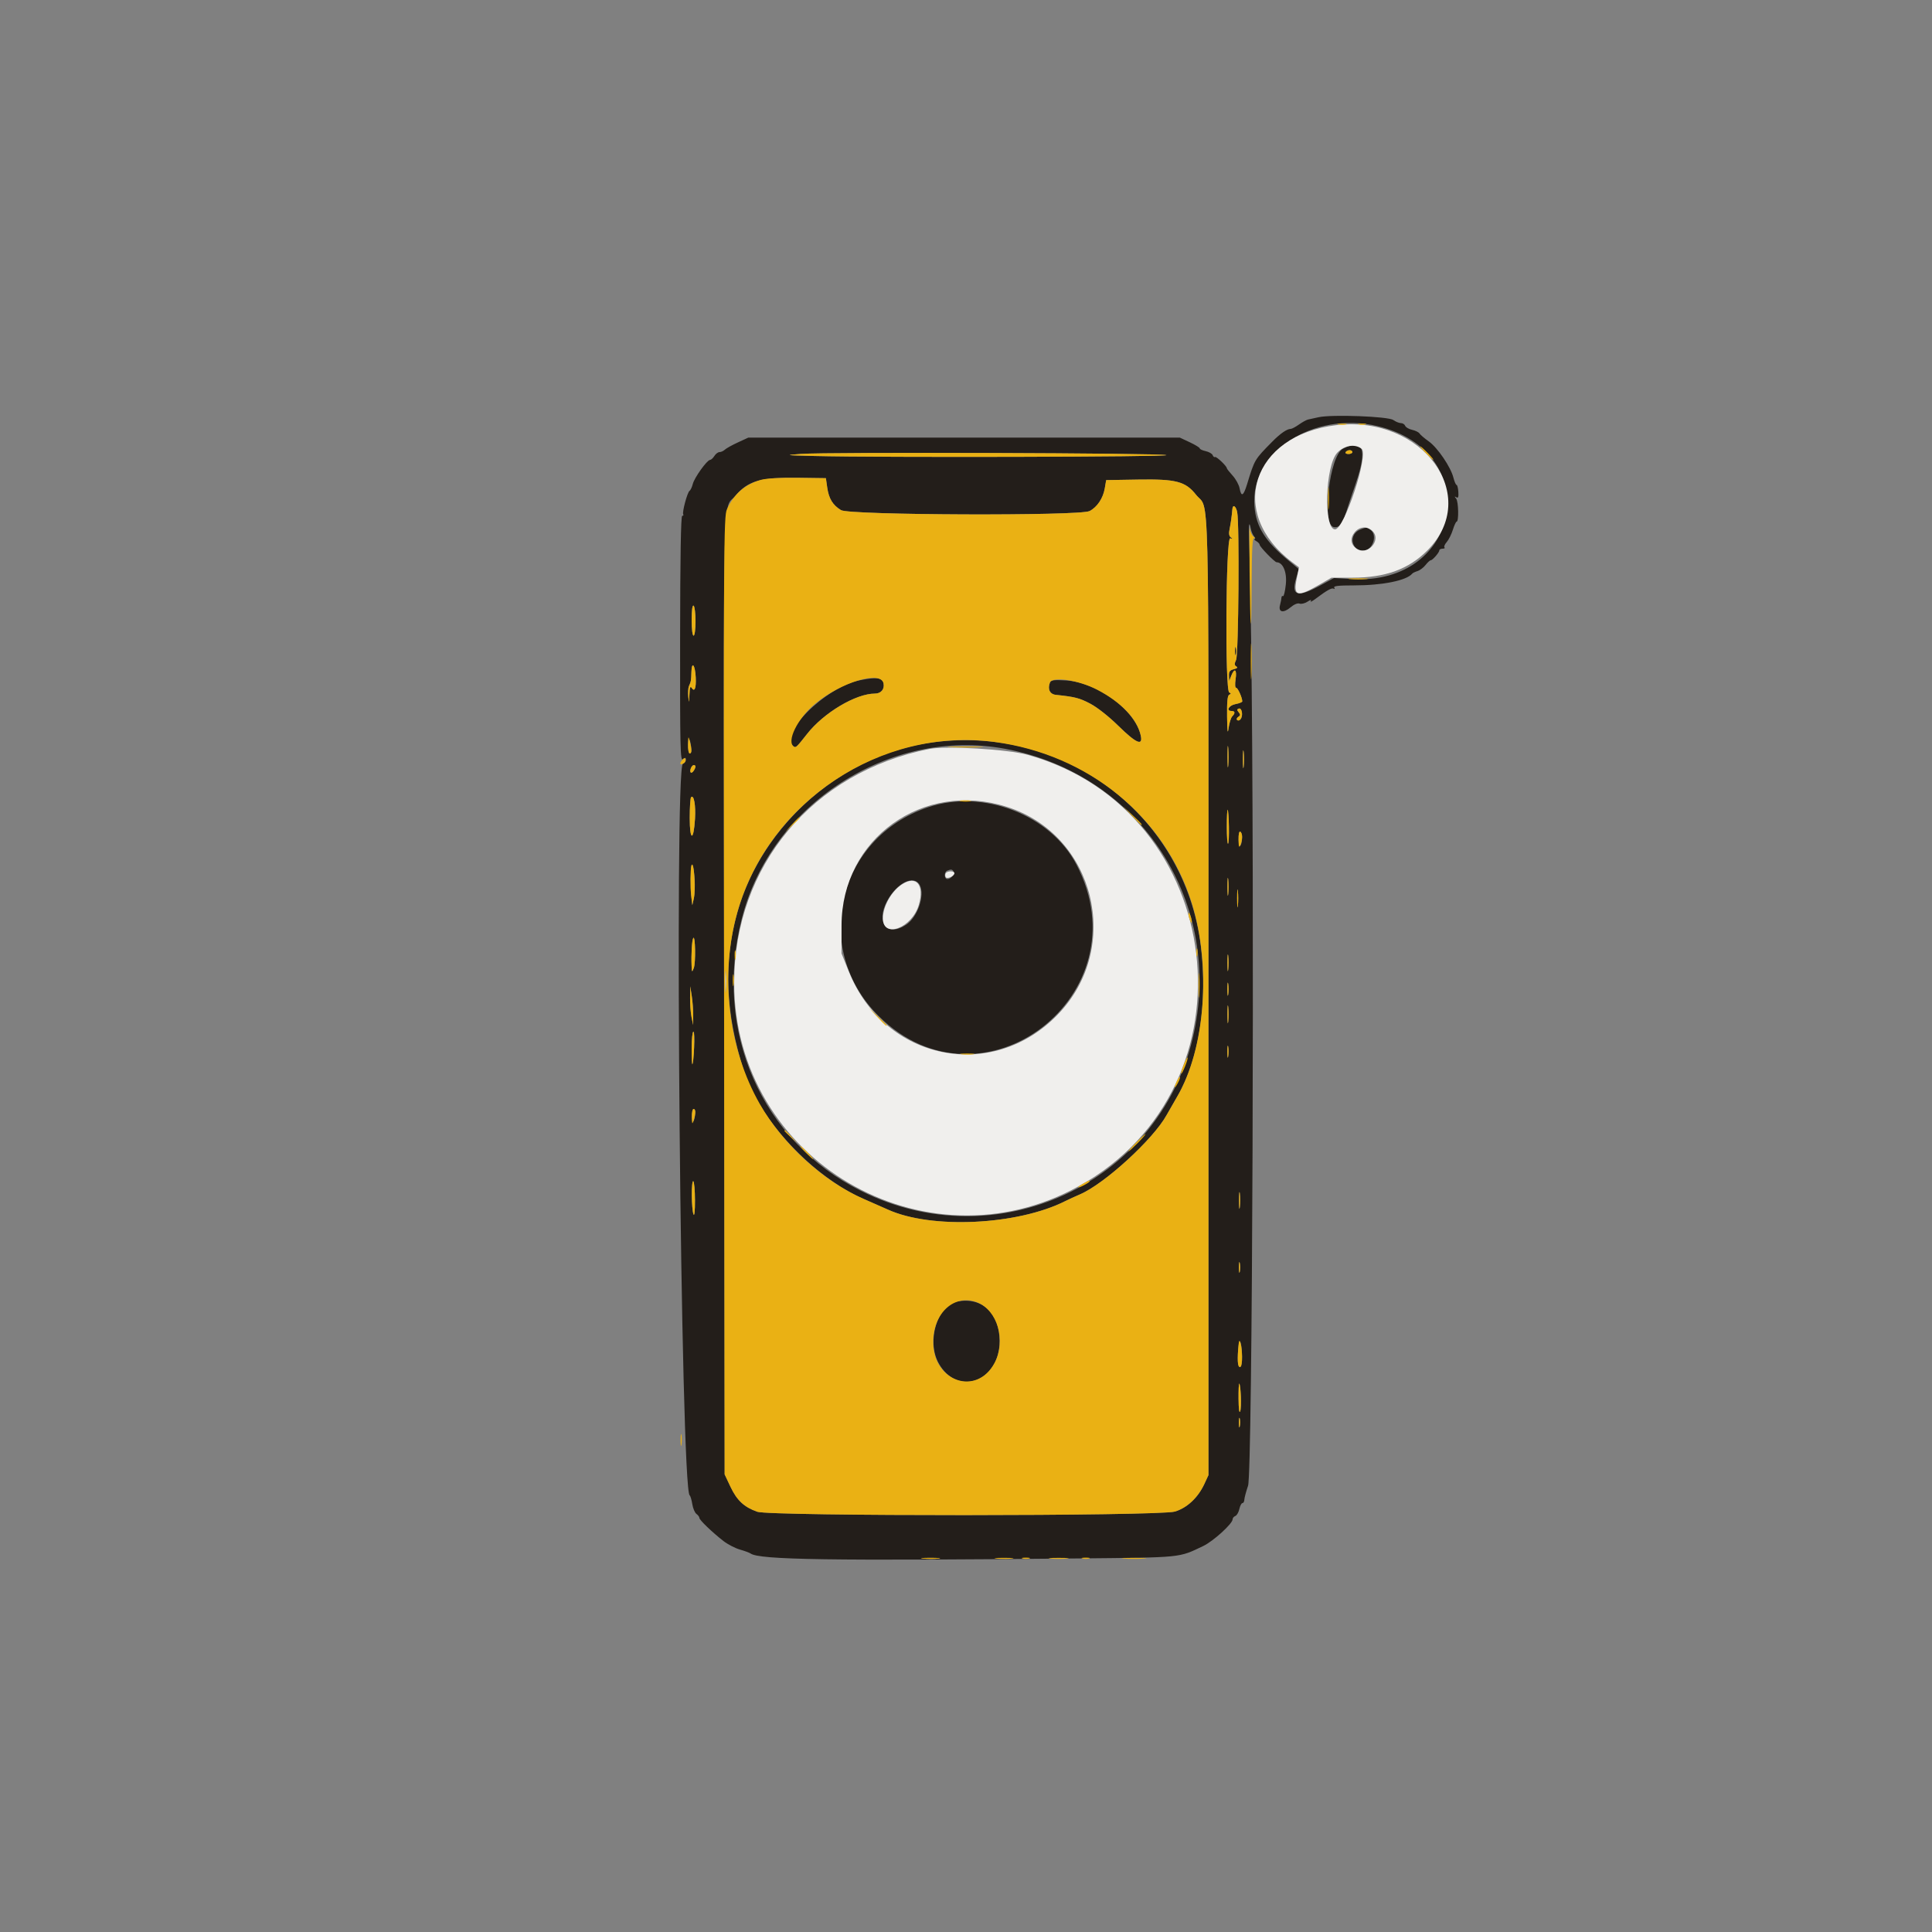 <svg id="svg" version="1.1" xmlns="http://www.w3.org/2000/svg" xmlns:xlink="http://www.w3.org/1999/xlink" width="400" height="400" viewBox="0, 0, 400,400"><rect x="0" y="0" width="400" height="400" fill="#808080" stroke="none"/><g id="svgg"><path id="path0" d="M273.000 86.380 C 272.120 86.572,271.130 86.790,270.800 86.864 C 270.470 86.939,269.627 87.405,268.927 87.900 C 268.226 88.395,267.459 88.800,267.221 88.800 C 266.452 88.800,265.060 89.763,263.412 91.436 C 259.708 95.196,259.780 95.074,258.179 100.300 C 257.438 102.720,256.992 102.948,256.643 101.087 C 256.507 100.365,255.857 99.184,255.198 98.463 C 254.539 97.741,254.000 97.056,254.000 96.939 C 254.000 96.512,251.838 94.453,251.566 94.621 C 251.411 94.717,251.187 94.543,251.069 94.235 C 250.951 93.927,250.302 93.554,249.627 93.406 C 248.952 93.258,248.400 93.002,248.400 92.837 C 248.400 92.672,247.470 92.101,246.332 91.568 L 244.265 90.600 199.600 90.600 L 154.935 90.600 152.768 91.599 C 151.575 92.148,150.362 92.823,150.071 93.099 C 149.781 93.374,149.287 93.600,148.975 93.600 C 148.662 93.600,148.182 93.960,147.907 94.400 C 147.632 94.840,147.226 95.210,147.004 95.223 C 146.367 95.259,143.765 98.890,143.435 100.203 C 143.271 100.857,142.969 101.495,142.765 101.622 C 142.311 101.902,141.194 106.066,141.458 106.494 C 141.562 106.662,141.464 106.800,141.241 106.800 C 140.970 106.800,140.826 115.297,140.809 132.256 C 140.786 154.994,140.848 157.658,141.392 157.207 C 141.891 156.793,142.000 156.811,142.000 157.308 C 142.000 157.642,141.722 158.021,141.382 158.151 C 139.556 158.852,140.945 308.313,142.790 309.600 C 142.947 309.710,143.190 310.519,143.329 311.399 C 143.468 312.278,143.856 313.198,144.191 313.443 C 144.526 313.688,144.800 314.058,144.800 314.265 C 144.800 314.697,147.449 317.241,149.800 319.066 C 150.680 319.749,152.210 320.540,153.200 320.824 C 154.190 321.108,155.180 321.472,155.400 321.633 C 157.193 322.944,171.677 323.161,223.518 322.654 C 244.952 322.445,243.982 322.542,249.130 320.078 C 251.213 319.081,255.200 315.452,255.200 314.554 C 255.200 314.296,255.453 313.988,255.762 313.870 C 256.072 313.751,256.446 313.102,256.594 312.427 C 256.742 311.752,257.029 311.200,257.232 311.200 C 257.434 311.200,257.612 310.885,257.626 310.500 C 257.641 310.115,257.988 308.810,258.398 307.600 C 259.313 304.897,259.752 183.470,259.032 132.400 C 258.912 123.930,258.733 115.047,258.633 112.659 C 258.463 108.600,258.594 107.494,258.997 109.587 C 259.092 110.079,259.379 110.733,259.634 111.041 C 259.889 111.348,259.941 111.605,259.749 111.612 C 259.557 111.619,259.715 111.808,260.100 112.032 C 260.485 112.256,260.800 112.597,260.800 112.788 C 260.800 113.202,263.904 116.397,264.315 116.407 C 265.640 116.439,266.484 118.484,266.214 121.008 C 266.061 122.438,265.800 123.524,265.634 123.421 C 265.469 123.319,265.326 123.452,265.317 123.718 C 265.308 123.983,265.174 124.671,265.020 125.246 C 264.613 126.766,265.687 127.012,267.195 125.743 C 267.934 125.121,268.668 124.817,269.062 124.969 C 269.420 125.106,270.160 124.925,270.706 124.568 C 271.339 124.153,271.582 124.106,271.377 124.437 C 271.200 124.723,271.644 124.517,272.363 123.979 C 274.752 122.190,275.742 121.640,276.135 121.883 C 276.350 122.016,276.396 121.917,276.238 121.662 C 276.029 121.324,277.117 121.200,280.303 121.200 C 286.247 121.200,291.231 120.192,292.400 118.754 C 292.510 118.619,293.000 118.383,293.490 118.230 C 293.979 118.078,294.725 117.513,295.147 116.976 C 295.570 116.439,296.048 116.000,296.211 116.000 C 296.594 116.000,298.000 114.380,298.000 113.939 C 298.000 113.752,298.300 113.600,298.667 113.600 C 299.033 113.600,299.212 113.478,299.063 113.330 C 298.914 113.181,299.123 112.686,299.526 112.230 C 299.930 111.773,300.500 110.635,300.794 109.700 C 301.088 108.765,301.441 108.000,301.580 108.000 C 302.054 108.000,301.972 103.848,301.486 103.247 C 301.099 102.769,301.105 102.710,301.515 102.956 C 301.902 103.189,302.006 102.911,301.933 101.833 C 301.880 101.045,301.715 100.400,301.567 100.400 C 301.419 100.400,301.125 99.722,300.915 98.894 C 300.351 96.670,297.630 92.671,295.800 91.375 C 294.920 90.751,294.064 90.021,293.898 89.752 C 293.731 89.483,293.044 89.141,292.371 88.994 C 291.697 88.846,291.049 88.472,290.930 88.162 C 290.812 87.853,290.414 87.600,290.046 87.600 C 289.679 87.600,288.965 87.311,288.461 86.958 C 287.392 86.209,275.777 85.774,273.000 86.380 M285.165 88.216 C 307.409 93.460,302.747 121.262,279.854 119.886 L 276.200 119.667 273.319 121.233 C 268.668 123.762,267.286 123.371,268.327 119.819 L 268.914 117.817 266.957 116.208 C 261.960 112.101,260.084 109.153,259.722 104.840 C 258.783 93.641,271.878 85.085,285.165 88.216 M278.036 92.906 C 275.268 94.325,273.592 108.641,276.137 109.131 C 277.187 109.333,277.932 108.514,278.573 106.452 C 278.889 105.433,279.880 102.462,280.774 99.850 C 283.121 92.992,282.238 90.752,278.036 92.906 M280.000 93.600 C 280.000 93.820,279.629 94.000,279.176 94.000 C 278.723 94.000,278.464 93.820,278.600 93.600 C 278.736 93.380,279.107 93.200,279.424 93.200 C 279.741 93.200,280.000 93.380,280.000 93.600 M241.475 94.226 C 242.341 94.596,182.165 94.746,168.600 94.408 C 162.481 94.256,162.358 94.237,165.800 93.982 C 171.352 93.571,240.463 93.794,241.475 94.226 M171.266 100.925 C 171.596 103.239,172.408 104.573,174.122 105.618 C 175.858 106.676,223.567 106.851,225.588 105.806 C 227.155 104.996,228.379 103.166,228.730 101.112 L 229.021 99.400 235.714 99.290 C 243.485 99.163,245.444 99.678,247.614 102.418 C 250.451 106.000,250.200 95.920,250.200 206.200 L 250.200 305.400 249.356 307.224 C 248.036 310.077,245.759 312.207,243.227 312.957 C 240.023 313.906,159.461 313.939,156.778 312.992 C 154.068 312.036,152.571 310.640,151.245 307.832 L 150.029 305.259 149.914 206.129 C 149.788 96.335,149.573 105.864,152.244 102.664 C 154.832 99.565,157.420 98.817,165.196 98.922 L 170.991 99.000 171.266 100.925 M256.150 106.050 C 256.635 108.473,256.434 135.489,255.923 136.610 C 255.545 137.440,255.553 137.723,255.961 137.976 C 256.322 138.199,256.166 138.372,255.438 138.555 C 254.622 138.760,254.409 139.049,254.443 139.908 L 254.485 141.000 254.920 139.900 C 255.598 138.183,256.122 138.591,255.821 140.600 C 255.660 141.675,255.706 142.400,255.936 142.400 C 256.279 142.400,257.200 144.451,257.200 145.215 C 257.200 145.378,256.570 145.629,255.800 145.774 C 254.420 146.032,253.765 147.200,255.000 147.200 C 255.724 147.200,255.773 147.667,255.118 148.322 C 254.853 148.587,254.517 149.658,254.372 150.702 C 254.173 152.128,254.094 151.539,254.053 148.333 C 254.015 145.267,254.141 144.001,254.500 143.833 C 254.900 143.647,254.900 143.553,254.500 143.367 C 253.592 142.943,253.792 111.158,254.700 111.450 C 255.243 111.625,255.276 111.587,254.848 111.282 C 254.461 111.006,254.378 110.488,254.572 109.544 C 254.827 108.296,255.029 106.850,255.150 105.400 C 255.239 104.337,255.892 104.762,256.150 106.050 M281.611 109.645 C 279.185 110.613,279.697 114.000,282.270 114.000 C 284.158 114.000,285.275 110.829,283.774 109.731 C 282.938 109.120,282.928 109.120,281.611 109.645 M144.000 128.624 C 144.000 130.341,143.831 131.600,143.600 131.600 C 143.366 131.600,143.200 130.259,143.200 128.376 C 143.200 126.329,143.346 125.243,143.600 125.400 C 143.820 125.536,144.000 126.987,144.000 128.624 M255.693 134.800 C 255.693 135.570,255.775 135.885,255.876 135.500 C 255.976 135.115,255.976 134.485,255.876 134.100 C 255.775 133.715,255.693 134.030,255.693 134.800 M144.048 140.295 C 144.148 142.517,143.800 143.361,143.184 142.388 C 142.922 141.974,142.791 142.391,142.739 143.800 C 142.672 145.614,142.651 145.656,142.506 144.258 C 142.418 143.410,142.478 142.420,142.639 142.058 C 143.072 141.082,143.096 140.947,143.150 139.120 C 143.220 136.752,143.931 137.681,144.048 140.295 M178.043 140.833 C 170.798 142.255,160.773 152.359,164.389 154.593 C 164.781 154.836,165.037 154.587,167.083 151.974 C 170.533 147.567,177.195 143.600,181.143 143.600 C 182.399 143.600,183.169 142.694,182.929 141.500 C 182.682 140.277,181.614 140.131,178.043 140.833 M217.375 141.320 C 216.852 142.683,217.358 143.732,218.600 143.861 C 222.556 144.274,223.515 144.520,225.740 145.696 C 227.196 146.466,229.573 148.345,231.563 150.298 C 235.237 153.905,236.662 154.522,236.184 152.300 C 235.051 147.039,227.212 141.254,220.708 140.877 C 218.166 140.730,217.571 140.809,217.375 141.320 M256.838 148.922 C 256.604 149.156,256.281 149.214,256.118 149.052 C 255.956 148.889,256.076 148.600,256.386 148.409 C 256.835 148.131,256.849 147.941,256.458 147.469 C 256.068 147.000,256.073 146.841,256.483 146.702 C 257.133 146.480,257.428 148.332,256.838 148.922 M143.153 155.300 C 143.179 155.685,143.020 156.000,142.800 156.000 C 142.580 156.000,142.421 155.145,142.447 154.100 C 142.494 152.229,143.004 153.096,143.153 155.300 M193.400 153.654 C 174.659 156.013,157.889 170.490,152.687 188.800 C 149.742 199.164,150.181 209.822,154.044 221.800 C 157.309 231.920,168.261 243.608,178.800 248.219 C 181.110 249.230,183.360 250.221,183.800 250.421 C 192.810 254.526,210.670 253.669,220.600 248.655 C 221.260 248.322,222.610 247.703,223.600 247.280 C 228.675 245.111,238.783 235.862,241.525 230.878 C 241.896 230.202,242.881 228.486,243.714 227.062 C 248.248 219.311,250.077 207.639,248.611 195.819 C 245.276 168.936,220.755 150.209,193.400 153.654 M254.292 158.512 C 254.208 159.440,254.141 158.580,254.142 156.600 C 254.143 154.620,254.212 153.860,254.295 154.912 C 254.377 155.964,254.376 157.584,254.292 158.512 M208.056 155.025 C 236.246 160.290,253.578 187.049,246.920 215.025 C 239.735 245.210,206.239 260.585,178.243 246.547 C 157.573 236.183,147.670 213.559,153.580 190.200 C 159.579 166.490,184.227 150.574,208.056 155.025 M257.491 158.700 C 257.405 159.525,257.334 158.850,257.334 157.200 C 257.334 155.550,257.405 154.875,257.491 155.700 C 257.578 156.525,257.578 157.875,257.491 158.700 M143.994 158.700 C 143.983 159.247,143.247 160.181,143.012 159.946 C 142.697 159.631,143.199 158.400,143.643 158.400 C 143.839 158.400,143.997 158.535,143.994 158.700 M143.895 169.521 C 143.607 174.264,142.800 174.135,142.800 169.347 C 142.800 167.139,142.928 165.205,143.085 165.049 C 143.664 164.469,144.066 166.688,143.895 169.521 M192.178 167.123 C 173.330 173.426,167.886 196.486,181.961 210.400 C 203.419 231.614,236.912 205.906,222.870 179.000 C 217.488 168.689,203.585 163.308,192.178 167.123 M254.431 171.113 C 254.479 172.929,254.402 174.531,254.259 174.674 C 254.117 174.817,254.000 173.253,254.000 171.200 C 254.000 166.628,254.311 166.565,254.431 171.113 M257.172 173.324 C 257.107 175.338,256.457 175.822,256.428 173.876 C 256.411 172.690,256.553 172.047,256.800 172.200 C 257.020 172.336,257.187 172.842,257.172 173.324 M143.821 182.068 C 143.904 183.461,143.828 185.230,143.653 186.000 L 143.335 187.400 143.100 185.400 C 142.908 183.761,142.938 179.904,143.148 179.233 C 143.361 178.551,143.695 179.958,143.821 182.068 M197.411 180.418 C 197.733 180.940,196.889 182.000,196.151 182.000 C 195.463 182.000,195.420 180.539,196.100 180.265 C 196.895 179.944,197.136 179.972,197.411 180.418 M254.291 185.100 C 254.205 185.925,254.134 185.250,254.134 183.600 C 254.134 181.950,254.205 181.275,254.291 182.100 C 254.378 182.925,254.378 184.275,254.291 185.100 M190.431 183.259 C 191.531 185.314,189.992 189.833,187.650 191.424 C 183.737 194.084,181.261 191.101,183.642 186.594 C 185.654 182.786,189.237 181.026,190.431 183.259 M256.291 187.500 C 256.205 188.325,256.134 187.650,256.134 186.000 C 256.134 184.350,256.205 183.675,256.291 184.500 C 256.378 185.325,256.378 186.675,256.291 187.500 M143.641 200.422 C 143.271 201.350,143.248 201.329,143.190 200.000 C 143.084 197.570,143.259 194.627,143.535 194.206 C 143.967 193.544,144.067 199.356,143.641 200.422 M254.292 200.691 C 254.205 201.521,254.133 200.940,254.131 199.400 C 254.129 197.860,254.200 197.181,254.289 197.891 C 254.377 198.601,254.379 199.861,254.292 200.691 M254.287 205.900 C 254.195 206.505,254.120 206.010,254.120 204.800 C 254.120 203.590,254.195 203.095,254.287 203.700 C 254.378 204.305,254.378 205.295,254.287 205.900 M143.519 210.200 L 143.508 212.200 143.177 210.600 C 142.995 209.720,142.860 207.920,142.876 206.600 L 142.907 204.200 143.218 206.200 C 143.390 207.300,143.525 209.100,143.519 210.200 M254.291 211.500 C 254.205 212.325,254.134 211.650,254.134 210.000 C 254.134 208.350,254.205 207.675,254.291 208.500 C 254.378 209.325,254.378 210.675,254.291 211.500 M143.708 216.900 C 143.422 221.277,143.200 221.349,143.200 217.067 C 143.200 215.160,143.363 213.600,143.562 213.600 C 143.767 213.600,143.830 215.037,143.708 216.900 M254.287 218.695 C 254.195 219.303,254.117 218.900,254.114 217.800 C 254.111 216.700,254.187 216.203,254.282 216.695 C 254.377 217.186,254.379 218.086,254.287 218.695 M143.960 230.300 C 143.852 232.205,143.280 232.999,143.240 231.300 C 143.218 230.365,143.380 229.600,143.600 229.600 C 143.820 229.600,143.982 229.915,143.960 230.300 M143.888 248.486 C 143.895 250.742,143.773 251.886,143.578 251.400 C 143.145 250.324,143.111 244.298,143.538 244.562 C 143.725 244.677,143.882 246.443,143.888 248.486 M256.692 249.891 C 256.605 250.721,256.533 250.140,256.531 248.600 C 256.529 247.060,256.600 246.381,256.689 247.091 C 256.777 247.801,256.779 249.061,256.692 249.891 M256.682 263.300 C 256.587 263.795,256.509 263.390,256.509 262.400 C 256.509 261.410,256.587 261.005,256.682 261.500 C 256.778 261.995,256.778 262.805,256.682 263.300 M198.141 269.477 C 194.047 270.277,191.823 277.656,194.309 282.187 C 198.194 289.265,207.009 286.067,206.956 277.600 C 206.920 271.827,203.280 268.472,198.141 269.477 M257.160 280.876 C 257.182 281.908,257.040 282.851,256.845 282.972 C 256.317 283.299,256.147 282.086,256.346 279.400 C 256.551 276.634,257.091 277.613,257.160 280.876 M256.908 289.024 C 256.997 290.349,256.931 291.786,256.763 292.217 C 256.580 292.683,256.445 291.636,256.428 289.633 C 256.396 285.790,256.669 285.443,256.908 289.024 M256.683 295.295 C 256.587 295.793,256.505 295.480,256.501 294.600 C 256.496 293.720,256.575 293.313,256.675 293.695 C 256.775 294.078,256.779 294.798,256.683 295.295 M194.311 322.691 C 193.491 322.777,192.051 322.778,191.111 322.693 C 190.170 322.609,190.840 322.539,192.600 322.537 C 194.360 322.536,195.130 322.605,194.311 322.691 " stroke="none" fill="#231e1a" fill-rule="evenodd"></path><path id="path1" d="M276.704 88.019 C 259.175 90.060,253.984 106.208,267.573 116.428 L 268.939 117.456 268.474 119.773 C 267.740 123.427,268.568 123.695,272.895 121.200 L 275.670 119.600 280.074 119.600 C 286.823 119.600,291.642 117.844,295.512 113.973 C 306.779 102.707,294.623 85.934,276.704 88.019 M281.900 92.911 C 283.420 94.087,278.320 109.600,276.413 109.600 C 273.968 109.600,274.349 96.409,276.871 93.724 C 278.300 92.203,280.521 91.844,281.900 92.911 M284.069 109.862 C 286.227 111.815,283.012 115.304,280.717 113.500 C 279.626 112.643,279.514 111.417,280.422 110.263 C 281.389 109.034,282.963 108.861,284.069 109.862 M192.400 155.062 C 168.233 159.854,152.000 179.300,152.000 203.461 C 152.000 240.109,191.406 263.333,223.421 245.555 C 260.900 224.743,254.130 167.840,212.800 156.283 C 208.675 155.130,195.911 154.365,192.400 155.062 M208.400 167.034 C 226.724 172.808,232.471 196.137,218.997 210.051 C 205.367 224.127,183.201 219.589,175.762 201.200 L 174.225 197.400 174.233 191.600 C 174.259 173.643,191.052 161.568,208.400 167.034 M195.800 180.800 C 195.664 181.020,195.664 181.380,195.801 181.601 C 196.093 182.074,197.600 181.392,197.600 180.786 C 197.600 180.276,196.117 180.288,195.800 180.800 M186.729 183.111 C 184.535 184.558,182.800 187.662,182.800 190.138 C 182.800 194.408,188.843 192.126,190.238 187.330 C 191.436 183.206,189.718 181.140,186.729 183.111 M150.144 203.200 C 150.144 205.290,150.212 206.145,150.294 205.100 C 150.376 204.055,150.376 202.345,150.294 201.300 C 150.212 200.255,150.144 201.110,150.144 203.200 " stroke="none" fill="#f0efed" fill-rule="evenodd"></path><path id="path2" d="M277.105 87.883 C 277.602 87.979,278.322 87.975,278.705 87.875 C 279.087 87.775,278.680 87.696,277.800 87.701 C 276.920 87.705,276.607 87.787,277.105 87.883 M281.300 87.876 C 281.685 87.976,282.315 87.976,282.700 87.876 C 283.085 87.775,282.770 87.693,282.000 87.693 C 281.230 87.693,280.915 87.775,281.300 87.876 M295.200 93.800 C 295.946 94.570,296.647 95.200,296.757 95.200 C 296.867 95.200,296.346 94.570,295.600 93.800 C 294.854 93.030,294.153 92.400,294.043 92.400 C 293.933 92.400,294.454 93.030,295.200 93.800 M278.600 93.600 C 278.464 93.820,278.723 94.000,279.176 94.000 C 279.629 94.000,280.000 93.820,280.000 93.600 C 280.000 93.380,279.741 93.200,279.424 93.200 C 279.107 93.200,278.736 93.380,278.600 93.600 M165.800 93.982 C 162.358 94.237,162.481 94.256,168.600 94.408 C 182.165 94.746,242.341 94.596,241.475 94.226 C 240.463 93.794,171.352 93.571,165.800 93.982 M157.559 99.345 C 154.294 100.234,151.936 102.277,150.495 105.464 C 149.840 106.911,149.807 112.731,149.914 206.129 L 150.029 305.259 151.245 307.832 C 152.571 310.640,154.068 312.036,156.778 312.992 C 159.461 313.939,240.023 313.906,243.227 312.957 C 245.759 312.207,248.036 310.077,249.356 307.224 L 250.200 305.400 250.200 206.200 C 250.200 95.920,250.451 106.000,247.614 102.418 C 245.444 99.678,243.485 99.163,235.714 99.290 L 229.021 99.400 228.730 101.112 C 228.379 103.166,227.155 104.996,225.588 105.806 C 223.567 106.851,175.858 106.676,174.122 105.618 C 172.408 104.573,171.596 103.239,171.266 100.925 L 170.991 99.000 165.196 98.922 C 161.553 98.873,158.716 99.030,157.559 99.345 M274.944 103.200 C 274.944 105.290,275.012 106.145,275.094 105.100 C 275.176 104.055,275.176 102.345,275.094 101.300 C 275.012 100.255,274.944 101.110,274.944 103.200 M255.150 105.400 C 255.029 106.850,254.827 108.296,254.572 109.544 C 254.378 110.488,254.461 111.006,254.848 111.282 C 255.276 111.587,255.243 111.625,254.700 111.450 C 253.792 111.158,253.592 142.943,254.500 143.367 C 254.900 143.553,254.900 143.647,254.500 143.833 C 254.141 144.001,254.015 145.267,254.053 148.333 C 254.094 151.539,254.173 152.128,254.372 150.702 C 254.517 149.658,254.853 148.587,255.118 148.322 C 255.773 147.667,255.724 147.200,255.000 147.200 C 253.765 147.200,254.420 146.032,255.800 145.774 C 256.570 145.629,257.200 145.378,257.200 145.215 C 257.200 144.451,256.279 142.400,255.936 142.400 C 255.706 142.400,255.660 141.675,255.821 140.600 C 256.122 138.591,255.598 138.183,254.920 139.900 L 254.485 141.000 254.443 139.908 C 254.409 139.049,254.622 138.760,255.438 138.555 C 256.166 138.372,256.322 138.199,255.961 137.976 C 255.553 137.723,255.545 137.440,255.923 136.610 C 256.434 135.489,256.635 108.473,256.150 106.050 C 255.892 104.762,255.239 104.337,255.150 105.400 M258.712 118.200 C 258.863 131.588,259.057 132.817,259.136 120.876 C 259.186 113.245,259.308 111.207,259.700 111.406 C 259.975 111.545,259.900 111.412,259.534 111.111 C 259.168 110.809,258.808 110.031,258.734 109.381 C 258.660 108.731,258.651 112.700,258.712 118.200 M279.500 119.893 C 280.435 119.977,281.965 119.977,282.900 119.893 C 283.835 119.809,283.070 119.740,281.200 119.740 C 279.330 119.740,278.565 119.809,279.500 119.893 M143.200 128.376 C 143.200 130.259,143.366 131.600,143.600 131.600 C 143.831 131.600,144.000 130.341,144.000 128.624 C 144.000 126.987,143.820 125.536,143.600 125.400 C 143.346 125.243,143.200 126.329,143.200 128.376 M258.960 137.000 C 258.961 140.300,259.022 141.597,259.098 139.882 C 259.173 138.167,259.172 135.467,259.097 133.882 C 259.021 132.297,258.959 133.700,258.960 137.000 M255.876 135.500 C 255.775 135.885,255.693 135.570,255.693 134.800 C 255.693 134.030,255.775 133.715,255.876 134.100 C 255.976 134.485,255.976 135.115,255.876 135.500 M143.150 139.120 C 143.096 140.947,143.072 141.082,142.639 142.058 C 142.478 142.420,142.418 143.410,142.506 144.258 C 142.651 145.656,142.672 145.614,142.739 143.800 C 142.791 142.391,142.922 141.974,143.184 142.388 C 143.800 143.361,144.148 142.517,144.048 140.295 C 143.931 137.681,143.220 136.752,143.150 139.120 M182.929 141.500 C 183.169 142.694,182.399 143.600,181.143 143.600 C 177.195 143.600,170.533 147.567,167.083 151.974 C 165.037 154.587,164.781 154.836,164.389 154.593 C 162.751 153.581,165.101 148.769,168.704 145.759 C 174.143 141.214,182.374 138.750,182.929 141.500 M227.160 142.804 C 232.157 145.403,235.443 148.861,236.184 152.300 C 236.662 154.522,235.237 153.905,231.563 150.298 C 229.573 148.345,227.196 146.466,225.740 145.696 C 223.515 144.520,222.556 144.274,218.600 143.861 C 217.358 143.732,216.852 142.683,217.375 141.320 C 217.887 139.986,223.331 140.811,227.160 142.804 M256.483 146.702 C 256.073 146.841,256.068 147.000,256.458 147.469 C 256.849 147.941,256.835 148.131,256.386 148.409 C 256.076 148.600,255.956 148.889,256.118 149.052 C 256.616 149.549,257.270 148.555,257.131 147.512 C 257.052 146.917,256.795 146.595,256.483 146.702 M142.447 154.100 C 142.421 155.145,142.580 156.000,142.800 156.000 C 143.250 156.000,143.250 155.169,142.800 153.400 C 142.527 152.329,142.490 152.404,142.447 154.100 M205.871 153.613 C 225.336 156.184,241.216 169.165,246.771 187.045 C 250.818 200.070,249.513 217.147,243.714 227.062 C 242.881 228.486,241.896 230.202,241.525 230.878 C 238.783 235.862,228.675 245.111,223.600 247.280 C 222.610 247.703,221.260 248.322,220.600 248.655 C 210.670 253.669,192.810 254.526,183.800 250.421 C 183.360 250.221,181.110 249.230,178.800 248.219 C 170.453 244.567,162.072 236.901,157.309 228.561 C 150.745 217.067,148.977 201.858,152.687 188.800 C 159.186 165.927,182.470 150.522,205.871 153.613 M254.142 156.600 C 254.141 158.580,254.208 159.440,254.292 158.512 C 254.376 157.584,254.377 155.964,254.295 154.912 C 254.212 153.860,254.143 154.620,254.142 156.600 M196.918 154.698 C 198.633 154.773,201.333 154.772,202.918 154.697 C 204.503 154.621,203.100 154.559,199.800 154.560 C 196.500 154.561,195.203 154.622,196.918 154.698 M257.334 157.200 C 257.334 158.850,257.405 159.525,257.491 158.700 C 257.578 157.875,257.578 156.525,257.491 155.700 C 257.405 154.875,257.334 155.550,257.334 157.200 M141.228 157.366 C 140.596 158.128,140.785 158.504,141.560 158.025 C 141.856 157.842,142.024 157.472,141.934 157.202 C 141.818 156.854,141.614 156.901,141.228 157.366 M143.033 159.057 C 142.699 159.930,143.143 160.336,143.616 159.588 C 144.089 158.840,144.099 158.400,143.643 158.400 C 143.446 158.400,143.172 158.696,143.033 159.057 M143.085 165.049 C 142.928 165.205,142.800 167.139,142.800 169.347 C 142.800 174.135,143.607 174.264,143.895 169.521 C 144.066 166.688,143.664 164.469,143.085 165.049 M198.905 165.887 C 199.514 165.979,200.414 165.977,200.905 165.882 C 201.397 165.787,200.900 165.711,199.800 165.714 C 198.700 165.717,198.297 165.795,198.905 165.887 M234.383 168.900 C 235.364 169.945,236.219 170.800,236.283 170.800 C 236.584 170.800,236.266 170.441,234.500 168.783 L 232.600 167.000 234.383 168.900 M254.000 171.200 C 254.000 173.253,254.117 174.817,254.259 174.674 C 254.538 174.395,254.458 167.925,254.172 167.639 C 254.077 167.544,254.000 169.147,254.000 171.200 M163.978 170.700 L 162.600 172.200 164.100 170.822 C 164.925 170.063,165.600 169.388,165.600 169.322 C 165.600 169.016,165.262 169.304,163.978 170.700 M256.428 173.876 C 256.449 175.319,256.542 175.600,256.800 175.000 C 257.278 173.888,257.278 172.495,256.800 172.200 C 256.553 172.047,256.411 172.690,256.428 173.876 M143.148 179.233 C 142.938 179.904,142.908 183.761,143.100 185.400 L 143.335 187.400 143.653 186.000 C 144.107 184.004,143.635 177.677,143.148 179.233 M254.134 183.600 C 254.134 185.250,254.205 185.925,254.291 185.100 C 254.378 184.275,254.378 182.925,254.291 182.100 C 254.205 181.275,254.134 181.950,254.134 183.600 M256.134 186.000 C 256.134 187.650,256.205 188.325,256.291 187.500 C 256.378 186.675,256.378 185.325,256.291 184.500 C 256.205 183.675,256.134 184.350,256.134 186.000 M246.056 189.200 C 246.056 189.530,246.211 190.160,246.400 190.600 C 246.617 191.104,246.744 191.178,246.744 190.800 C 246.744 190.470,246.589 189.840,246.400 189.400 C 246.183 188.896,246.056 188.822,246.056 189.200 M143.535 194.206 C 143.259 194.627,143.084 197.570,143.190 200.000 C 143.248 201.329,143.271 201.350,143.641 200.422 C 144.067 199.356,143.967 193.544,143.535 194.206 M247.693 197.200 C 247.693 197.970,247.775 198.285,247.876 197.900 C 247.976 197.515,247.976 196.885,247.876 196.500 C 247.775 196.115,247.693 196.430,247.693 197.200 M152.101 197.800 C 152.105 198.680,152.187 198.993,152.283 198.495 C 152.379 197.998,152.375 197.278,152.275 196.895 C 152.175 196.513,152.096 196.920,152.101 197.800 M254.131 199.400 C 254.133 200.940,254.205 201.521,254.292 200.691 C 254.379 199.861,254.377 198.601,254.289 197.891 C 254.200 197.181,254.129 197.860,254.131 199.400 M150.294 205.100 C 150.212 206.145,150.144 205.290,150.144 203.200 C 150.144 201.110,150.212 200.255,150.294 201.300 C 150.376 202.345,150.376 204.055,150.294 205.100 M248.148 204.000 C 248.148 206.310,248.214 207.255,248.295 206.100 C 248.376 204.945,248.376 203.055,248.295 201.900 C 248.214 200.745,248.148 201.690,248.148 204.000 M151.714 203.000 C 151.717 204.100,151.795 204.503,151.887 203.895 C 151.979 203.286,151.977 202.386,151.882 201.895 C 151.787 201.403,151.711 201.900,151.714 203.000 M254.120 204.800 C 254.120 206.010,254.195 206.505,254.287 205.900 C 254.378 205.295,254.378 204.305,254.287 203.700 C 254.195 203.095,254.120 203.590,254.120 204.800 M142.876 206.600 C 142.860 207.920,142.995 209.720,143.177 210.600 L 143.508 212.200 143.519 210.200 C 143.525 209.100,143.390 207.300,143.218 206.200 L 142.907 204.200 142.876 206.600 M254.134 210.000 C 254.134 211.650,254.205 212.325,254.291 211.500 C 254.378 210.675,254.378 209.325,254.291 208.500 C 254.205 207.675,254.134 208.350,254.134 210.000 M181.583 210.500 C 183.241 212.266,183.600 212.584,183.600 212.283 C 183.600 212.219,182.745 211.364,181.700 210.383 L 179.800 208.600 181.583 210.500 M143.200 217.067 C 143.200 218.973,143.266 220.458,143.346 220.367 C 143.690 219.975,143.894 213.600,143.562 213.600 C 143.363 213.600,143.200 215.160,143.200 217.067 M254.114 217.800 C 254.117 218.900,254.195 219.303,254.287 218.695 C 254.379 218.086,254.377 217.186,254.282 216.695 C 254.187 216.203,254.111 216.700,254.114 217.800 M199.107 218.290 C 199.826 218.379,200.906 218.377,201.507 218.286 C 202.108 218.195,201.520 218.122,200.200 218.124 C 198.880 218.126,198.388 218.201,199.107 218.290 M245.067 220.467 C 244.705 221.388,244.474 222.207,244.554 222.288 C 244.634 222.368,245.000 221.683,245.367 220.767 C 245.733 219.850,245.964 219.031,245.879 218.946 C 245.794 218.861,245.429 219.545,245.067 220.467 M243.665 223.817 C 242.995 225.288,243.123 225.602,243.847 224.265 C 244.186 223.640,244.388 223.054,244.296 222.963 C 244.205 222.871,243.921 223.256,243.665 223.817 M143.240 231.300 C 143.274 232.744,143.328 232.850,143.600 232.000 C 144.061 230.561,144.061 229.600,143.600 229.600 C 143.380 229.600,143.218 230.365,143.240 231.300 M162.400 234.125 C 162.400 234.194,162.985 234.779,163.700 235.425 L 165.000 236.600 163.825 235.300 C 162.730 234.088,162.400 233.816,162.400 234.125 M235.200 236.600 C 234.228 237.590,233.523 238.400,233.633 238.400 C 233.743 238.400,234.628 237.590,235.600 236.600 C 236.572 235.610,237.277 234.800,237.167 234.800 C 237.057 234.800,236.172 235.610,235.200 236.600 M166.800 238.600 C 167.546 239.370,168.247 240.000,168.357 240.000 C 168.467 240.000,167.946 239.370,167.200 238.600 C 166.454 237.830,165.753 237.200,165.643 237.200 C 165.533 237.200,166.054 237.830,166.800 238.600 M143.228 247.476 C 143.244 249.194,143.401 250.960,143.578 251.400 C 143.773 251.886,143.895 250.742,143.888 248.486 C 143.882 246.443,143.725 244.677,143.538 244.562 C 143.352 244.447,143.213 245.758,143.228 247.476 M224.300 245.029 C 222.805 245.840,222.896 246.178,224.400 245.400 C 225.060 245.059,225.600 244.694,225.600 244.590 C 225.600 244.332,225.557 244.347,224.300 245.029 M256.531 248.600 C 256.533 250.140,256.605 250.721,256.692 249.891 C 256.779 249.061,256.777 247.801,256.689 247.091 C 256.600 246.381,256.529 247.060,256.531 248.600 M256.509 262.400 C 256.509 263.390,256.587 263.795,256.682 263.300 C 256.778 262.805,256.778 261.995,256.682 261.500 C 256.587 261.005,256.509 261.410,256.509 262.400 M202.274 269.627 C 206.525 271.237,208.362 277.604,205.902 282.200 C 202.209 289.097,193.243 286.065,193.209 277.908 C 193.185 271.855,197.573 267.846,202.274 269.627 M256.346 279.400 C 256.147 282.086,256.317 283.299,256.845 282.972 C 257.264 282.713,257.249 279.431,256.822 278.000 C 256.591 277.227,256.484 277.544,256.346 279.400 M256.428 289.633 C 256.445 291.636,256.580 292.683,256.763 292.217 C 257.064 291.445,256.912 286.779,256.574 286.440 C 256.478 286.345,256.413 287.782,256.428 289.633 M256.501 294.600 C 256.505 295.480,256.587 295.793,256.683 295.295 C 256.779 294.798,256.775 294.078,256.675 293.695 C 256.575 293.313,256.496 293.720,256.501 294.600 M140.914 298.200 C 140.917 299.300,140.995 299.703,141.087 299.095 C 141.179 298.486,141.177 297.586,141.082 297.095 C 140.987 296.603,140.911 297.100,140.914 298.200 M191.111 322.693 C 192.051 322.778,193.491 322.777,194.311 322.691 C 195.130 322.605,194.360 322.536,192.600 322.537 C 190.840 322.539,190.170 322.609,191.111 322.693 M206.311 322.693 C 207.251 322.778,208.691 322.777,209.511 322.691 C 210.330 322.605,209.560 322.536,207.800 322.537 C 206.040 322.539,205.370 322.609,206.311 322.693 M211.700 322.676 C 212.085 322.776,212.715 322.776,213.100 322.676 C 213.485 322.575,213.170 322.493,212.400 322.493 C 211.630 322.493,211.315 322.575,211.700 322.676 M217.500 322.693 C 218.435 322.777,219.965 322.777,220.900 322.693 C 221.835 322.609,221.070 322.540,219.200 322.540 C 217.330 322.540,216.565 322.609,217.500 322.693 M224.100 322.676 C 224.485 322.776,225.115 322.776,225.500 322.676 C 225.885 322.575,225.570 322.493,224.800 322.493 C 224.030 322.493,223.715 322.575,224.100 322.676 M232.700 322.695 C 233.855 322.776,235.745 322.776,236.900 322.695 C 238.055 322.614,237.110 322.548,234.800 322.548 C 232.490 322.548,231.545 322.614,232.700 322.695 " stroke="none" fill="#eab114" fill-rule="evenodd"></path></g></svg>
